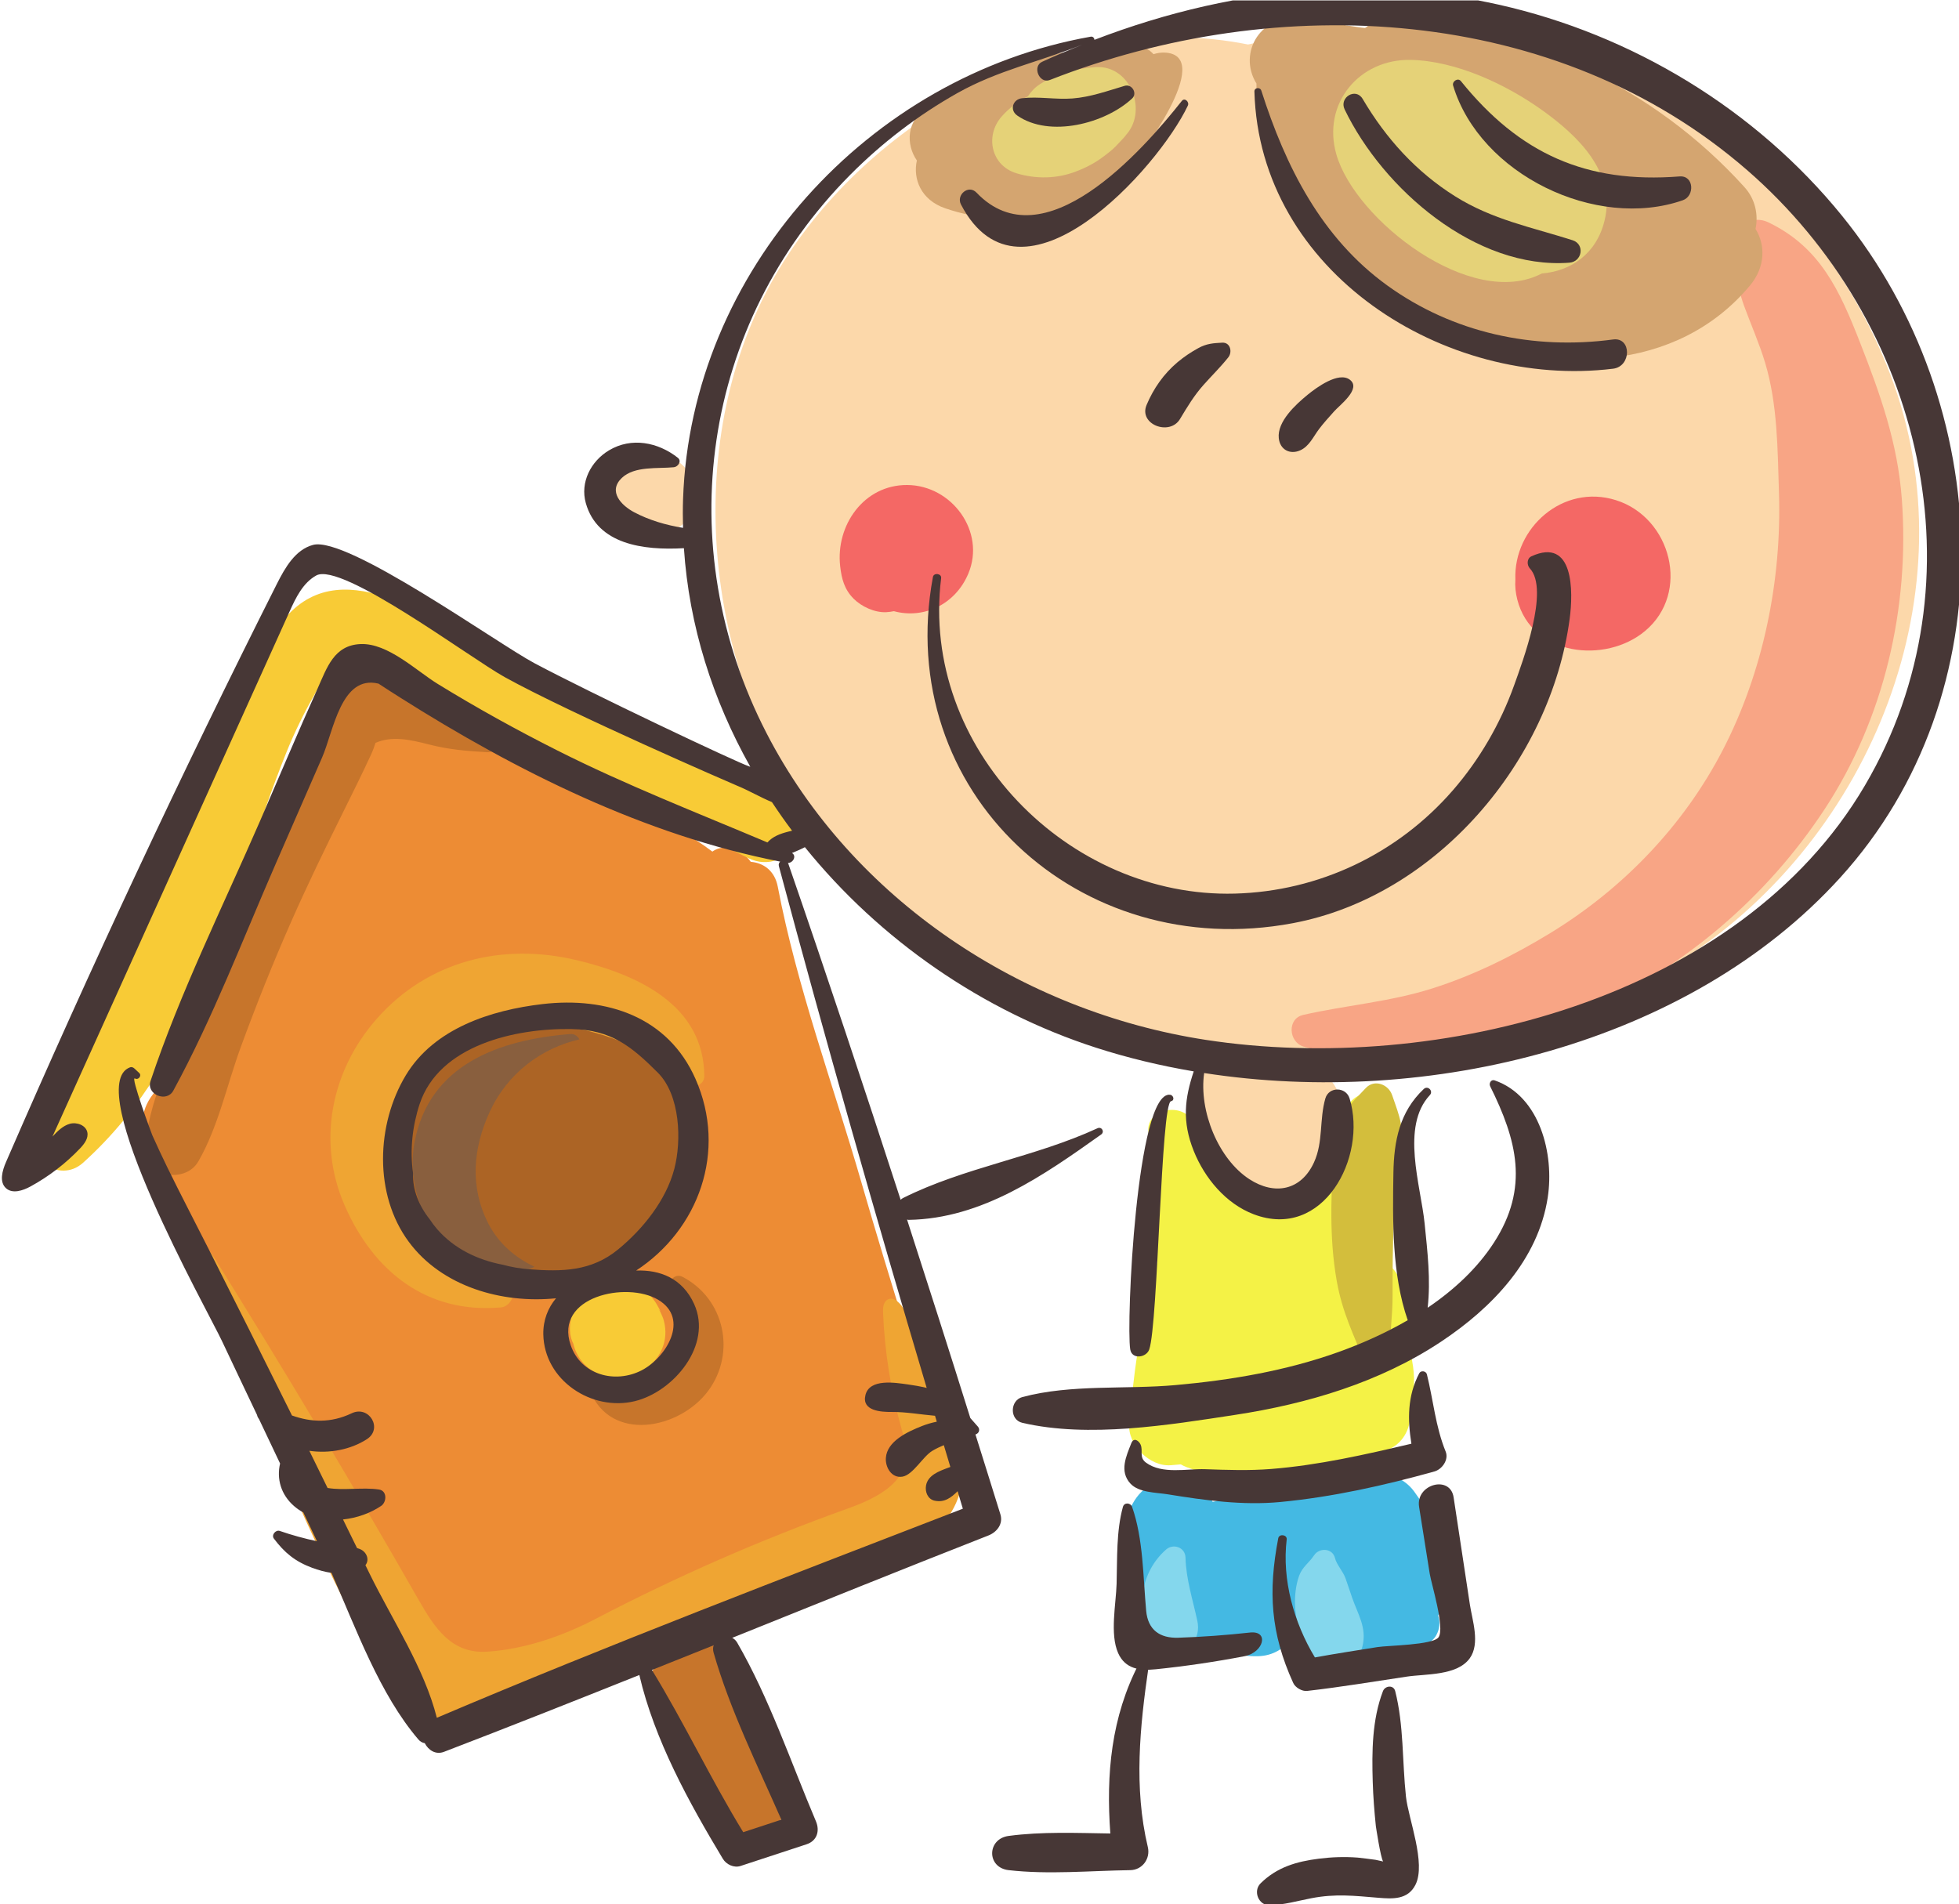 <?xml version="1.0" encoding="UTF-8" standalone="no"?>
<!-- Created with Inkscape (http://www.inkscape.org/) -->

<svg
   xmlns:dc="http://purl.org/dc/elements/1.1/"
   xmlns:cc="http://creativecommons.org/ns#"
   xmlns:rdf="http://www.w3.org/1999/02/22-rdf-syntax-ns#"
   xmlns:svg="http://www.w3.org/2000/svg"
   xmlns="http://www.w3.org/2000/svg"
   xmlns:sodipodi="http://sodipodi.sourceforge.net/DTD/sodipodi-0.dtd"
   xmlns:inkscape="http://www.inkscape.org/namespaces/inkscape"
   width="205.731mm"
   height="200mm"
   viewBox="0 0 205.731 200"
   version="1.1"
   id="svg7397"
   inkscape:version="0.92.4 (5da689c313, 2019-01-14)"
   sodipodi:docname="Icono Contacto - direccion.svg">
  <defs
     id="defs7391">
    <clipPath
       clipPathUnits="userSpaceOnUse"
       id="clipPath6828">
      <rect
         style="opacity:0.55;fill:#98c7e4;fill-opacity:1;fill-rule:nonzero;stroke:none;stroke-width:5.735;stroke-miterlimit:4;stroke-dasharray:none;stroke-opacity:1"
         id="rect6830"
         width="255.066"
         height="241.904"
         x="901.166"
         y="196.633"
         transform="scale(1,-1)" />
    </clipPath>
    <clipPath
       clipPathUnits="userSpaceOnUse"
       id="clipPath6824">
      <rect
         style="opacity:0.55;fill:#98c7e4;fill-opacity:1;fill-rule:nonzero;stroke:none;stroke-width:5.735;stroke-miterlimit:4;stroke-dasharray:none;stroke-opacity:1"
         id="rect6826"
         width="255.066"
         height="241.904"
         x="901.166"
         y="196.633"
         transform="scale(1,-1)" />
    </clipPath>
    <clipPath
       clipPathUnits="userSpaceOnUse"
       id="clipPath6820">
      <rect
         style="opacity:0.55;fill:#98c7e4;fill-opacity:1;fill-rule:nonzero;stroke:none;stroke-width:5.735;stroke-miterlimit:4;stroke-dasharray:none;stroke-opacity:1"
         id="rect6822"
         width="255.066"
         height="241.904"
         x="901.166"
         y="196.633"
         transform="scale(1,-1)" />
    </clipPath>
    <clipPath
       clipPathUnits="userSpaceOnUse"
       id="clipPath6816">
      <rect
         style="opacity:0.55;fill:#98c7e4;fill-opacity:1;fill-rule:nonzero;stroke:none;stroke-width:5.735;stroke-miterlimit:4;stroke-dasharray:none;stroke-opacity:1"
         id="rect6818"
         width="255.066"
         height="241.904"
         x="901.166"
         y="196.633"
         transform="scale(1,-1)" />
    </clipPath>
    <clipPath
       clipPathUnits="userSpaceOnUse"
       id="clipPath6812">
      <rect
         style="opacity:0.55;fill:#98c7e4;fill-opacity:1;fill-rule:nonzero;stroke:none;stroke-width:5.735;stroke-miterlimit:4;stroke-dasharray:none;stroke-opacity:1"
         id="rect6814"
         width="255.066"
         height="241.904"
         x="901.166"
         y="196.633"
         transform="scale(1,-1)" />
    </clipPath>
    <clipPath
       clipPathUnits="userSpaceOnUse"
       id="clipPath6808">
      <rect
         style="opacity:0.55;fill:#98c7e4;fill-opacity:1;fill-rule:nonzero;stroke:none;stroke-width:5.735;stroke-miterlimit:4;stroke-dasharray:none;stroke-opacity:1"
         id="rect6810"
         width="255.066"
         height="241.904"
         x="901.166"
         y="196.633"
         transform="scale(1,-1)" />
    </clipPath>
    <clipPath
       clipPathUnits="userSpaceOnUse"
       id="clipPath6804">
      <rect
         style="opacity:0.55;fill:#98c7e4;fill-opacity:1;fill-rule:nonzero;stroke:none;stroke-width:5.735;stroke-miterlimit:4;stroke-dasharray:none;stroke-opacity:1"
         id="rect6806"
         width="255.066"
         height="241.904"
         x="901.166"
         y="196.633"
         transform="scale(1,-1)" />
    </clipPath>
    <clipPath
       clipPathUnits="userSpaceOnUse"
       id="clipPath6800">
      <rect
         style="opacity:0.55;fill:#98c7e4;fill-opacity:1;fill-rule:nonzero;stroke:none;stroke-width:5.735;stroke-miterlimit:4;stroke-dasharray:none;stroke-opacity:1"
         id="rect6802"
         width="255.066"
         height="241.904"
         x="901.166"
         y="196.633"
         transform="scale(1,-1)" />
    </clipPath>
    <clipPath
       clipPathUnits="userSpaceOnUse"
       id="clipPath6796">
      <rect
         style="opacity:0.55;fill:#98c7e4;fill-opacity:1;fill-rule:nonzero;stroke:none;stroke-width:5.735;stroke-miterlimit:4;stroke-dasharray:none;stroke-opacity:1"
         id="rect6798"
         width="255.066"
         height="241.904"
         x="901.166"
         y="196.633"
         transform="scale(1,-1)" />
    </clipPath>
    <clipPath
       clipPathUnits="userSpaceOnUse"
       id="clipPath6792">
      <rect
         style="opacity:0.55;fill:#98c7e4;fill-opacity:1;fill-rule:nonzero;stroke:none;stroke-width:5.735;stroke-miterlimit:4;stroke-dasharray:none;stroke-opacity:1"
         id="rect6794"
         width="255.066"
         height="241.904"
         x="901.166"
         y="196.633"
         transform="scale(1,-1)" />
    </clipPath>
    <clipPath
       clipPathUnits="userSpaceOnUse"
       id="clipPath6788">
      <rect
         style="opacity:0.55;fill:#98c7e4;fill-opacity:1;fill-rule:nonzero;stroke:none;stroke-width:5.735;stroke-miterlimit:4;stroke-dasharray:none;stroke-opacity:1"
         id="rect6790"
         width="255.066"
         height="241.904"
         x="901.166"
         y="196.633"
         transform="scale(1,-1)" />
    </clipPath>
    <clipPath
       clipPathUnits="userSpaceOnUse"
       id="clipPath6784">
      <rect
         style="opacity:0.55;fill:#98c7e4;fill-opacity:1;fill-rule:nonzero;stroke:none;stroke-width:5.735;stroke-miterlimit:4;stroke-dasharray:none;stroke-opacity:1"
         id="rect6786"
         width="255.066"
         height="241.904"
         x="901.166"
         y="196.633"
         transform="scale(1,-1)" />
    </clipPath>
    <clipPath
       clipPathUnits="userSpaceOnUse"
       id="clipPath6780">
      <rect
         style="opacity:0.55;fill:#98c7e4;fill-opacity:1;fill-rule:nonzero;stroke:none;stroke-width:5.735;stroke-miterlimit:4;stroke-dasharray:none;stroke-opacity:1"
         id="rect6782"
         width="255.066"
         height="241.904"
         x="901.166"
         y="196.633"
         transform="scale(1,-1)" />
    </clipPath>
    <clipPath
       clipPathUnits="userSpaceOnUse"
       id="clipPath6776">
      <rect
         style="opacity:0.55;fill:#98c7e4;fill-opacity:1;fill-rule:nonzero;stroke:none;stroke-width:5.735;stroke-miterlimit:4;stroke-dasharray:none;stroke-opacity:1"
         id="rect6778"
         width="255.066"
         height="241.904"
         x="901.166"
         y="196.633"
         transform="scale(1,-1)" />
    </clipPath>
    <clipPath
       clipPathUnits="userSpaceOnUse"
       id="clipPath6772">
      <rect
         style="opacity:0.55;fill:#98c7e4;fill-opacity:1;fill-rule:nonzero;stroke:none;stroke-width:5.735;stroke-miterlimit:4;stroke-dasharray:none;stroke-opacity:1"
         id="rect6774"
         width="255.066"
         height="241.904"
         x="901.166"
         y="196.633"
         transform="scale(1,-1)" />
    </clipPath>
    <clipPath
       clipPathUnits="userSpaceOnUse"
       id="clipPath6768">
      <rect
         style="opacity:0.55;fill:#98c7e4;fill-opacity:1;fill-rule:nonzero;stroke:none;stroke-width:5.735;stroke-miterlimit:4;stroke-dasharray:none;stroke-opacity:1"
         id="rect6770"
         width="255.066"
         height="241.904"
         x="901.166"
         y="196.633"
         transform="scale(1,-1)" />
    </clipPath>
    <clipPath
       clipPathUnits="userSpaceOnUse"
       id="clipPath6764">
      <rect
         style="opacity:0.55;fill:#98c7e4;fill-opacity:1;fill-rule:nonzero;stroke:none;stroke-width:5.735;stroke-miterlimit:4;stroke-dasharray:none;stroke-opacity:1"
         id="rect6766"
         width="255.066"
         height="241.904"
         x="901.166"
         y="196.633"
         transform="scale(1,-1)" />
    </clipPath>
    <clipPath
       clipPathUnits="userSpaceOnUse"
       id="clipPath6760">
      <rect
         style="opacity:0.55;fill:#98c7e4;fill-opacity:1;fill-rule:nonzero;stroke:none;stroke-width:5.735;stroke-miterlimit:4;stroke-dasharray:none;stroke-opacity:1"
         id="rect6762"
         width="255.066"
         height="241.904"
         x="901.166"
         y="196.633"
         transform="scale(1,-1)" />
    </clipPath>
    <clipPath
       clipPathUnits="userSpaceOnUse"
       id="clipPath6756">
      <rect
         style="opacity:0.55;fill:#98c7e4;fill-opacity:1;fill-rule:nonzero;stroke:none;stroke-width:5.735;stroke-miterlimit:4;stroke-dasharray:none;stroke-opacity:1"
         id="rect6758"
         width="255.066"
         height="241.904"
         x="901.166"
         y="196.633"
         transform="scale(1,-1)" />
    </clipPath>
    <clipPath
       clipPathUnits="userSpaceOnUse"
       id="clipPath6752">
      <rect
         style="opacity:0.55;fill:#98c7e4;fill-opacity:1;fill-rule:nonzero;stroke:none;stroke-width:5.735;stroke-miterlimit:4;stroke-dasharray:none;stroke-opacity:1"
         id="rect6754"
         width="255.066"
         height="241.904"
         x="901.166"
         y="196.633"
         transform="scale(1,-1)" />
    </clipPath>
    <clipPath
       clipPathUnits="userSpaceOnUse"
       id="clipPath6748">
      <rect
         style="opacity:0.55;fill:#98c7e4;fill-opacity:1;fill-rule:nonzero;stroke:none;stroke-width:5.735;stroke-miterlimit:4;stroke-dasharray:none;stroke-opacity:1"
         id="rect6750"
         width="255.066"
         height="241.904"
         x="901.166"
         y="196.633"
         transform="scale(1,-1)" />
    </clipPath>
    <clipPath
       clipPathUnits="userSpaceOnUse"
       id="clipPath6744">
      <rect
         style="opacity:0.55;fill:#98c7e4;fill-opacity:1;fill-rule:nonzero;stroke:none;stroke-width:5.735;stroke-miterlimit:4;stroke-dasharray:none;stroke-opacity:1"
         id="rect6746"
         width="255.066"
         height="241.904"
         x="901.166"
         y="196.633"
         transform="scale(1,-1)" />
    </clipPath>
    <clipPath
       clipPathUnits="userSpaceOnUse"
       id="clipPath6740">
      <rect
         style="opacity:0.55;fill:#98c7e4;fill-opacity:1;fill-rule:nonzero;stroke:none;stroke-width:5.735;stroke-miterlimit:4;stroke-dasharray:none;stroke-opacity:1"
         id="rect6742"
         width="255.066"
         height="241.904"
         x="901.166"
         y="196.633"
         transform="scale(1,-1)" />
    </clipPath>
    <clipPath
       clipPathUnits="userSpaceOnUse"
       id="clipPath6736">
      <rect
         style="opacity:0.55;fill:#98c7e4;fill-opacity:1;fill-rule:nonzero;stroke:none;stroke-width:5.735;stroke-miterlimit:4;stroke-dasharray:none;stroke-opacity:1"
         id="rect6738"
         width="255.066"
         height="241.904"
         x="901.166"
         y="196.633"
         transform="scale(1,-1)" />
    </clipPath>
    <clipPath
       clipPathUnits="userSpaceOnUse"
       id="clipPath6732">
      <rect
         style="opacity:0.55;fill:#98c7e4;fill-opacity:1;fill-rule:nonzero;stroke:none;stroke-width:5.735;stroke-miterlimit:4;stroke-dasharray:none;stroke-opacity:1"
         id="rect6734"
         width="255.066"
         height="241.904"
         x="901.166"
         y="196.633"
         transform="scale(1,-1)" />
    </clipPath>
    <clipPath
       clipPathUnits="userSpaceOnUse"
       id="clipPath6728">
      <rect
         style="opacity:0.55;fill:#98c7e4;fill-opacity:1;fill-rule:nonzero;stroke:none;stroke-width:5.735;stroke-miterlimit:4;stroke-dasharray:none;stroke-opacity:1"
         id="rect6730"
         width="255.066"
         height="241.904"
         x="901.166"
         y="196.633"
         transform="scale(1,-1)" />
    </clipPath>
    <clipPath
       clipPathUnits="userSpaceOnUse"
       id="clipPath6724">
      <rect
         style="opacity:0.55;fill:#98c7e4;fill-opacity:1;fill-rule:nonzero;stroke:none;stroke-width:5.735;stroke-miterlimit:4;stroke-dasharray:none;stroke-opacity:1"
         id="rect6726"
         width="255.066"
         height="241.904"
         x="901.166"
         y="196.633"
         transform="scale(1,-1)" />
    </clipPath>
    <clipPath
       clipPathUnits="userSpaceOnUse"
       id="clipPath6720">
      <rect
         style="opacity:0.55;fill:#98c7e4;fill-opacity:1;fill-rule:nonzero;stroke:none;stroke-width:5.735;stroke-miterlimit:4;stroke-dasharray:none;stroke-opacity:1"
         id="rect6722"
         width="255.066"
         height="241.904"
         x="901.166"
         y="196.633"
         transform="scale(1,-1)" />
    </clipPath>
    <clipPath
       clipPathUnits="userSpaceOnUse"
       id="clipPath6716">
      <rect
         style="opacity:0.55;fill:#98c7e4;fill-opacity:1;fill-rule:nonzero;stroke:none;stroke-width:5.735;stroke-miterlimit:4;stroke-dasharray:none;stroke-opacity:1"
         id="rect6718"
         width="255.066"
         height="241.904"
         x="901.166"
         y="196.633"
         transform="scale(1,-1)" />
    </clipPath>
    <clipPath
       clipPathUnits="userSpaceOnUse"
       id="clipPath6712">
      <rect
         style="opacity:0.55;fill:#98c7e4;fill-opacity:1;fill-rule:nonzero;stroke:none;stroke-width:5.735;stroke-miterlimit:4;stroke-dasharray:none;stroke-opacity:1"
         id="rect6714"
         width="255.066"
         height="241.904"
         x="901.166"
         y="196.633"
         transform="scale(1,-1)" />
    </clipPath>
    <clipPath
       clipPathUnits="userSpaceOnUse"
       id="clipPath6708">
      <rect
         style="opacity:0.55;fill:#98c7e4;fill-opacity:1;fill-rule:nonzero;stroke:none;stroke-width:5.735;stroke-miterlimit:4;stroke-dasharray:none;stroke-opacity:1"
         id="rect6710"
         width="255.066"
         height="241.904"
         x="901.166"
         y="196.633"
         transform="scale(1,-1)" />
    </clipPath>
    <clipPath
       clipPathUnits="userSpaceOnUse"
       id="clipPath6704">
      <rect
         style="opacity:0.55;fill:#98c7e4;fill-opacity:1;fill-rule:nonzero;stroke:none;stroke-width:5.735;stroke-miterlimit:4;stroke-dasharray:none;stroke-opacity:1"
         id="rect6706"
         width="255.066"
         height="241.904"
         x="901.166"
         y="196.633"
         transform="scale(1,-1)" />
    </clipPath>
    <clipPath
       clipPathUnits="userSpaceOnUse"
       id="clipPath6700">
      <rect
         style="opacity:0.55;fill:#98c7e4;fill-opacity:1;fill-rule:nonzero;stroke:none;stroke-width:5.735;stroke-miterlimit:4;stroke-dasharray:none;stroke-opacity:1"
         id="rect6702"
         width="255.066"
         height="241.904"
         x="901.166"
         y="196.633"
         transform="scale(1,-1)" />
    </clipPath>
    <clipPath
       clipPathUnits="userSpaceOnUse"
       id="clipPath6696">
      <rect
         style="opacity:0.55;fill:#98c7e4;fill-opacity:1;fill-rule:nonzero;stroke:none;stroke-width:5.735;stroke-miterlimit:4;stroke-dasharray:none;stroke-opacity:1"
         id="rect6698"
         width="255.066"
         height="241.904"
         x="901.166"
         y="196.633"
         transform="scale(1,-1)" />
    </clipPath>
    <clipPath
       clipPathUnits="userSpaceOnUse"
       id="clipPath6692">
      <rect
         style="opacity:0.55;fill:#98c7e4;fill-opacity:1;fill-rule:nonzero;stroke:none;stroke-width:5.735;stroke-miterlimit:4;stroke-dasharray:none;stroke-opacity:1"
         id="rect6694"
         width="255.066"
         height="241.904"
         x="901.166"
         y="196.633"
         transform="scale(1,-1)" />
    </clipPath>
    <clipPath
       clipPathUnits="userSpaceOnUse"
       id="clipPath6688">
      <rect
         style="opacity:0.55;fill:#98c7e4;fill-opacity:1;fill-rule:nonzero;stroke:none;stroke-width:5.735;stroke-miterlimit:4;stroke-dasharray:none;stroke-opacity:1"
         id="rect6690"
         width="255.066"
         height="241.904"
         x="901.166"
         y="196.633"
         transform="scale(1,-1)" />
    </clipPath>
    <clipPath
       clipPathUnits="userSpaceOnUse"
       id="clipPath6684">
      <rect
         style="opacity:0.55;fill:#98c7e4;fill-opacity:1;fill-rule:nonzero;stroke:none;stroke-width:5.735;stroke-miterlimit:4;stroke-dasharray:none;stroke-opacity:1"
         id="rect6686"
         width="255.066"
         height="241.904"
         x="901.166"
         y="196.633"
         transform="scale(1,-1)" />
    </clipPath>
    <clipPath
       clipPathUnits="userSpaceOnUse"
       id="clipPath6680">
      <rect
         style="opacity:0.55;fill:#98c7e4;fill-opacity:1;fill-rule:nonzero;stroke:none;stroke-width:5.735;stroke-miterlimit:4;stroke-dasharray:none;stroke-opacity:1"
         id="rect6682"
         width="255.066"
         height="241.904"
         x="901.166"
         y="196.633"
         transform="scale(1,-1)" />
    </clipPath>
    <clipPath
       clipPathUnits="userSpaceOnUse"
       id="clipPath6676">
      <rect
         style="opacity:0.55;fill:#98c7e4;fill-opacity:1;fill-rule:nonzero;stroke:none;stroke-width:5.735;stroke-miterlimit:4;stroke-dasharray:none;stroke-opacity:1"
         id="rect6678"
         width="255.066"
         height="241.904"
         x="901.166"
         y="196.633"
         transform="scale(1,-1)" />
    </clipPath>
    <clipPath
       clipPathUnits="userSpaceOnUse"
       id="clipPath6672">
      <rect
         style="opacity:0.55;fill:#98c7e4;fill-opacity:1;fill-rule:nonzero;stroke:none;stroke-width:5.735;stroke-miterlimit:4;stroke-dasharray:none;stroke-opacity:1"
         id="rect6674"
         width="255.066"
         height="241.904"
         x="901.166"
         y="196.633"
         transform="scale(1,-1)" />
    </clipPath>
    <clipPath
       clipPathUnits="userSpaceOnUse"
       id="clipPath6668">
      <rect
         style="opacity:0.55;fill:#98c7e4;fill-opacity:1;fill-rule:nonzero;stroke:none;stroke-width:5.735;stroke-miterlimit:4;stroke-dasharray:none;stroke-opacity:1"
         id="rect6670"
         width="255.066"
         height="241.904"
         x="901.166"
         y="196.633"
         transform="scale(1,-1)" />
    </clipPath>
    <clipPath
       clipPathUnits="userSpaceOnUse"
       id="clipPath6664">
      <rect
         style="opacity:0.55;fill:#98c7e4;fill-opacity:1;fill-rule:nonzero;stroke:none;stroke-width:5.735;stroke-miterlimit:4;stroke-dasharray:none;stroke-opacity:1"
         id="rect6666"
         width="255.066"
         height="241.904"
         x="901.166"
         y="196.633"
         transform="scale(1,-1)" />
    </clipPath>
    <clipPath
       clipPathUnits="userSpaceOnUse"
       id="clipPath6660">
      <rect
         style="opacity:0.55;fill:#98c7e4;fill-opacity:1;fill-rule:nonzero;stroke:none;stroke-width:5.735;stroke-miterlimit:4;stroke-dasharray:none;stroke-opacity:1"
         id="rect6662"
         width="255.066"
         height="241.904"
         x="901.166"
         y="196.633"
         transform="scale(1,-1)" />
    </clipPath>
    <clipPath
       clipPathUnits="userSpaceOnUse"
       id="clipPath6656">
      <rect
         style="opacity:0.55;fill:#98c7e4;fill-opacity:1;fill-rule:nonzero;stroke:none;stroke-width:5.735;stroke-miterlimit:4;stroke-dasharray:none;stroke-opacity:1"
         id="rect6658"
         width="255.066"
         height="241.904"
         x="901.166"
         y="196.633"
         transform="scale(1,-1)" />
    </clipPath>
  </defs>
  <sodipodi:namedview
     id="base"
     pagecolor="#ffffff"
     bordercolor="#666666"
     borderopacity="1.0"
     inkscape:pageopacity="0.0"
     inkscape:pageshadow="2"
     inkscape:zoom="0.7"
     inkscape:cx="511.60158"
     inkscape:cy="401.0882"
     inkscape:document-units="mm"
     inkscape:current-layer="layer1"
     showgrid="false"
     fit-margin-top="0"
     fit-margin-left="0"
     fit-margin-right="0"
     fit-margin-bottom="0"
     inkscape:window-width="1920"
     inkscape:window-height="1017"
     inkscape:window-x="-8"
     inkscape:window-y="-8"
     inkscape:window-maximized="1" />
  <g
     inkscape:label="Capa 1"
     inkscape:groupmode="layer"
     id="layer1"
     transform="translate(-71.875,69.077)">
    <g
       transform="matrix(0.829,0,0,-0.829,-677.433,-232.042)"
       id="g7107">
      <path
         clip-path="url(#clipPath6828)"
         d="m 1143.392,-244.171 c -10.582,27.963 -39.664,46.906 -69.814,43.821 -3.899,-0.399 -7.783,-1.013 -11.602,-1.868 -22.332,4.491 -46.176,-8.29 -58.269,-26.63 -12.943,-19.626 -11.635,-47.318 0.208,-67.088 11.803,-19.705 32.364,-30.717 54.455,-33.877 -0.598,-0.22 -1.165,-0.541 -1.659,-0.989 -4.088,-3.713 -0.591,-11.774 2.851,-14.711 4.883,-4.168 13.202,-2.194 14.618,4.393 0.638,2.967 -0.237,6.154 -2.285,8.392 -0.675,0.737 -1.496,1.453 -2.405,2.054 12.493,-0.012 24.782,3.34 36.077,8.85 4.1,0.29 8.139,1.525 11.766,3.88 23.62,15.343 36.345,46.592 26.059,73.773"
         style="fill:#fcd8aa;fill-opacity:1;fill-rule:nonzero;stroke:none;stroke-width:0.1"
         id="path148-1"
         inkscape:connector-curvature="0" />
      <path
         clip-path="url(#clipPath6824)"
         d="m 1144.794,-259.805 c -0.526,7.107 -2.712,13.231 -5.285,19.808 -2.591,6.618 -5.048,12.098 -11.655,15.264 -1.789,0.858 -4.194,-0.145 -4.132,-2.371 0.084,-2.977 0.036,-5.346 1.083,-8.211 0.883,-2.413 1.921,-4.733 2.665,-7.201 1.601,-5.311 1.583,-11.005 1.761,-16.516 0.358,-11.102 -2.002,-22.689 -7.121,-32.576 -4.956,-9.573 -12.636,-17.555 -21.821,-23.167 -4.698,-2.871 -9.674,-5.342 -14.926,-7.014 -5.385,-1.717 -10.917,-2.13 -16.388,-3.367 -2.088,-0.472 -1.862,-3.421 0,-4.007 11.243,-3.543 25.741,-0.086 36.179,4.596 12.135,5.444 22.525,14.324 29.835,25.431 7.592,11.539 10.817,25.628 9.805,39.331"
         style="fill:#f8a585;fill-opacity:1;fill-rule:nonzero;stroke:none;stroke-width:0.1"
         id="path150-6"
         inkscape:connector-curvature="0" />
      <path
         clip-path="url(#clipPath6820)"
         d="m 991.288,-256.714 c -1.25,2.211 -3.886,3.055 -6.273,2.499 -1.112,-0.26 -2.034,-0.844 -2.887,-1.577 -1.169,-1.002 -1.676,-2.397 -1.683,-3.904 -0.006,-1.302 0.609,-2.448 1.621,-3.229 0.869,-0.672 2.179,-1.123 3.304,-0.819 0.253,-0.136 0.514,-0.251 0.785,-0.327 1.212,-0.333 2.475,-0.066 3.531,0.567 2.292,1.373 2.876,4.535 1.602,6.79"
         style="fill:#fcd8aa;fill-opacity:1;fill-rule:nonzero;stroke:none;stroke-width:0.1"
         id="path152-8"
         inkscape:connector-curvature="0" />
      <path
         clip-path="url(#clipPath6816)"
         d="m 1018.793,-258.026 c -5.501,0.033 -9.075,-5.127 -8.491,-10.284 0.181,-1.595 0.531,-2.945 1.708,-4.123 1.011,-1.011 2.67,-1.772 4.123,-1.707 0.343,0.015 0.662,0.069 0.977,0.128 3.726,-1.012 7.754,0.794 9.422,4.748 2.249,5.33 -2.091,11.205 -7.739,11.238"
         style="fill:#f46865;fill-opacity:1;fill-rule:nonzero;stroke:none;stroke-width:0.1"
         id="path156-7"
         inkscape:connector-curvature="0" />
      <path
         clip-path="url(#clipPath6812)"
         d="m 1022.222,-268.007 c -8e-4,-0.037 -0.015,-0.09 -0.041,-0.154 0.01,0.013 0.011,0.024 0.017,0.036 0.01,0.04 0.026,0.08 0.025,0.119 l -8e-4,-7.5e-4"
         style="fill:#f46865;fill-opacity:1;fill-rule:nonzero;stroke:none;stroke-width:0.1"
         id="path158-0"
         inkscape:connector-curvature="0" />
      <path
         clip-path="url(#clipPath6808)"
         d="m 1108.58,-259.948 c -6.729,2.12 -13.004,-3.541 -12.741,-10.068 -0.064,-0.834 0.032,-1.688 0.244,-2.526 1.812,-7.158 11.174,-8.177 16.185,-3.981 5.802,4.858 3.303,14.373 -3.688,16.575"
         style="fill:#f46865;fill-opacity:1;fill-rule:nonzero;stroke:none;stroke-width:0.1"
         id="path160-4"
         inkscape:connector-curvature="0" />
      <path
         clip-path="url(#clipPath6804)"
         d="m 1051.571,-203.251 c -0.544,0.045 -1.067,-0.033 -1.576,-0.193 -0.919,1.005 -2.285,1.474 -3.96,0.77 -0.283,-0.119 -0.57,-0.231 -0.855,-0.348 -8.232,0.967 -16.999,-3.257 -23.862,-7.252 -2.641,-1.537 -2.704,-4.609 -1.299,-6.636 -0.523,-2.361 0.533,-5.013 3.595,-6.061 8.061,-2.761 16.909,-1.213 23.063,4.836 1.613,1.585 11.089,14.37 4.894,14.884"
         style="fill:#d4a570;fill-opacity:1;fill-rule:nonzero;stroke:none;stroke-width:0.1"
         id="path162-2"
         inkscape:connector-curvature="0" />
      <path
         clip-path="url(#clipPath6800)"
         d="m 1126.262,-225.585 c 0.372,1.786 -0.01,3.759 -1.414,5.311 -11.544,12.752 -27.58,20.168 -44.697,21.193 -1.369,0.082 -2.498,-0.343 -3.36,-1.065 -2.608,0.395 -5.217,0.779 -7.823,1.188 -5.355,0.839 -8.347,-4.302 -5.931,-8.201 -0.01,-26.968 44.007,-47.748 62.517,-25.599 1.974,2.362 1.968,5.149 0.708,7.173"
         style="fill:#d4a570;fill-opacity:1;fill-rule:nonzero;stroke:none;stroke-width:0.1"
         id="path164-1"
         inkscape:connector-curvature="0" />
      <path
         clip-path="url(#clipPath6796)"
         d="m 1047.966,-218.328 c 0.065,0.082 0.072,0.094 0.057,0.081 -0.019,-0.027 -0.037,-0.057 -0.057,-0.081"
         style="fill:#e5d278;fill-opacity:1;fill-rule:nonzero;stroke:none;stroke-width:0.1"
         id="path166-6"
         inkscape:connector-curvature="0" />
      <path
         clip-path="url(#clipPath6792)"
         d="m 1042.674,-205.082 c -2.535,-0.156 -4.917,-0.771 -7.059,-2.159 -0.648,-0.419 -1.143,-0.951 -1.519,-1.536 -1.287,-0.652 -2.452,-1.557 -3.345,-2.576 -2.128,-2.429 -1.337,-6.213 1.896,-7.182 2.479,-0.743 5.081,-0.705 7.505,0.221 1.344,0.513 2.452,1.094 3.587,1.957 0.497,0.379 0.991,0.756 1.432,1.2 0.232,0.236 1.952,2.059 1.147,1.277 3.072,2.985 0.876,9.077 -3.644,8.798"
         style="fill:#e5d278;fill-opacity:1;fill-rule:nonzero;stroke:none;stroke-width:0.1"
         id="path168-5"
         inkscape:connector-curvature="0" />
      <path
         clip-path="url(#clipPath6788)"
         d="m 1099.217,-210.529 c -4.574,3.271 -10.899,6.241 -16.631,6.361 -6.548,0.136 -11.278,-5.561 -9.419,-11.997 2.392,-8.287 17.111,-19.735 26.021,-15.061 3.72,0.299 6.928,2.506 7.948,6.698 1.494,6.134 -3.412,10.777 -7.919,13.999"
         style="fill:#e5d278;fill-opacity:1;fill-rule:nonzero;stroke:none;stroke-width:0.1"
         id="path170-3"
         inkscape:connector-curvature="0" />
      <path
         clip-path="url(#clipPath6784)"
         d="m 1082.996,-385.51 c -2.382,3.2 -7.559,2.958 -9.611,0.315 -5.371,0.03 -10.674,-0.49 -15.892,-1.656 -1.01,1.852 -3.048,3.228 -5.38,2.952 -6.217,-0.734 -6.628,-8.294 -5.485,-13.094 1.258,-5.284 6.343,-10.137 12.116,-8.094 0.016,0.006 0.029,0.012 0.045,0.018 0.895,-0.752 2.044,-1.229 3.36,-1.314 0.361,-0.023 0.712,-0.027 1.074,-0.021 1.884,0.032 3.419,0.994 4.338,2.363 2.992,-3.231 7.701,-3.723 11.86,-2.43 1.171,0.364 2.183,0.83 3.063,1.373 1.205,-0.372 2.766,0.274 3.356,1.391 0.429,0.812 0.48,1.667 0.214,2.456 2.273,4.618 0.514,10.942 -3.058,15.741"
         style="fill:#44b9e3;fill-opacity:1;fill-rule:nonzero;stroke:none;stroke-width:0.1"
         id="path184-9"
         inkscape:connector-curvature="0" />
      <path
         clip-path="url(#clipPath6780)"
         d="m 1055.554,-401.953 c -0.563,2.637 -1.439,5.312 -1.503,8.034 -0.031,1.302 -1.534,1.84 -2.467,1.022 -3.211,-2.812 -4.103,-7.809 -1.427,-11.332 0.773,-1.018 1.98,-1.78 3.318,-1.361 0.211,0.07 0.739,0.242 0.749,0.249 0.109,0.062 0.928,0.811 0.572,0.514 0.821,0.686 0.966,1.901 0.758,2.874"
         style="fill:#84d7ed;fill-opacity:1;fill-rule:nonzero;stroke:none;stroke-width:0.1"
         id="path186-2"
         inkscape:connector-curvature="0" />
      <path
         clip-path="url(#clipPath6776)"
         d="m 1053.492,-405.586 c -0.01,-0.002 -0.011,-0.002 -0.017,-0.004 -0.103,-0.034 -0.137,-0.046 0.017,0.004"
         style="fill:#e47917;fill-opacity:1;fill-rule:nonzero;stroke:none;stroke-width:0.1"
         id="path188-7"
         inkscape:connector-curvature="0" />
      <path
         clip-path="url(#clipPath6772)"
         d="m 1075.177,-399.045 c -0.293,0.835 -0.559,1.68 -0.857,2.513 -0.309,0.867 -1.13,1.723 -1.336,2.567 -0.309,1.268 -1.987,1.341 -2.641,0.346 -0.627,-0.955 -1.491,-1.454 -1.904,-2.607 -0.417,-1.163 -0.569,-2.566 -0.507,-3.8 0.128,-2.484 0.901,-6.059 3.408,-7.119 1.952,-0.825 4.607,-0.349 5.153,2.097 0.511,2.288 -0.585,3.92 -1.316,6.003"
         style="fill:#84d7ed;fill-opacity:1;fill-rule:nonzero;stroke:none;stroke-width:0.1"
         id="path190-3"
         inkscape:connector-curvature="0" />
      <path
         clip-path="url(#clipPath6768)"
         d="m 1082.756,-368.969 c -0.075,1.725 -0.229,3.442 -0.461,5.126 -0.342,2.471 -0.552,5.893 -2.827,7.235 -0.138,1.448 -0.266,2.896 -0.384,4.345 2.759,5.111 3.243,11.99 -0.163,16.371 -1.047,1.347 -3.359,0.795 -4.108,-0.529 -1.244,-2.202 -1.893,-4.816 -2.923,-7.145 -1.136,-2.57 -2.769,-4.579 -4.233,-6.913 -2.781,1.137 -5.54,2.296 -8.272,3.563 -0.512,0.238 -1.044,0.372 -1.575,0.431 -0.774,2.575 -1.711,5.052 -2.757,7.352 -0.697,3.045 -6.12,2.324 -5.694,-0.9 0.747,-5.646 1.003,-11.032 1.111,-16.502 -0.101,-0.263 -0.204,-0.526 -0.318,-0.791 -0.274,-0.642 -0.235,-1.217 -0.016,-1.677 -2.003,-5.67 -2.661,-12.016 -3.212,-17.932 -0.25,-2.673 2.623,-5.504 5.273,-5.273 0.418,0.036 0.836,0.071 1.254,0.107 0.23,-0.133 0.468,-0.251 0.718,-0.344 7.266,-2.701 17.801,-3.995 24.313,1.29 0.299,0.244 0.576,0.504 0.847,0.77 1.566,0.503 2.913,1.85 3.174,4.03 0.087,0.728 0.148,1.463 0.197,2.2 0.152,0.729 0.259,1.473 0.289,2.235 0.042,1.025 -0.056,2.002 -0.233,2.951"
         style="fill:#f4f246;fill-opacity:1;fill-rule:nonzero;stroke:none;stroke-width:0.1"
         id="path192-7"
         inkscape:connector-curvature="0" />
      <path
         clip-path="url(#clipPath6764)"
         d="m 1080.219,-335.304 c -0.47,1.355 -2.242,2.034 -3.33,0.879 -2.161,-2.298 -3.214,-3.044 -3.702,-6.313 -0.482,-3.233 -0.667,-6.501 -0.66,-9.769 0.01,-2.815 0.193,-5.585 0.682,-8.358 0.702,-3.981 2.133,-6.79 3.596,-10.437 0.622,-1.546 3.232,-1.531 3.147,0.426 -0.116,2.656 0.346,5.506 0.332,8.207 -0.015,3.07 0.025,6.169 0.139,9.237 0.113,3.031 0.455,6.029 0.872,9.034 0.433,3.12 -0.046,4.129 -1.076,7.094"
         style="fill:#d3be3c;fill-opacity:1;fill-rule:nonzero;stroke:none;stroke-width:0.1"
         id="path194-6"
         inkscape:connector-curvature="0" />
      <path
         clip-path="url(#clipPath6760)"
         d="m 1024.401,-383.674 c -3.823,12.415 -7.792,24.782 -11.397,37.264 -3.603,12.472 -8.166,24.738 -10.605,37.493 -0.391,2.049 -1.829,3.02 -3.421,3.152 -0.578,0.811 -1.393,1.415 -2.723,1.719 -0.833,0.189 -1.572,-0.013 -2.142,-0.424 -2.485,1.869 -5.317,3.485 -8.418,5.043 -10.556,5.305 -21.102,10.629 -31.675,15.9 -3.613,1.802 -9.169,0.535 -10.027,-4.079 l -0.585,-3.139 c -0.554,-0.479 -1.032,-1.123 -1.39,-1.967 -4.788,-11.281 -10.537,-22.139 -15.311,-33.423 -1.117,-2.641 -1.945,-5.336 -2.444,-8.038 -1.983,-1.647 -3.121,-4.456 -1.767,-7.421 0.624,-1.367 1.249,-2.734 1.873,-4.102 0.742,-3.325 2.161,-6.547 4.368,-9.569 3.003,-6.576 6.005,-13.152 9.008,-19.728 2.182,-4.78 4.363,-9.558 6.545,-14.337 0.15,-1.564 0.843,-3.018 1.875,-4.168 2.008,-4.69 3.81,-10.114 7.157,-13.872 0.525,-0.591 1.072,-1.105 1.637,-1.554 0.022,-1.337 0.297,-2.712 1.027,-3.737 2.008,-2.819 6.067,-2.016 6.761,1.221 7.04,0.09 14.961,4.814 20.986,7.212 11.626,4.629 23.252,9.257 34.878,13.885 0.173,0.069 0.337,0.148 0.502,0.225 3.231,-0.108 6.525,2.427 5.288,6.444"
         style="fill:#ed8c34;fill-opacity:1;fill-rule:nonzero;stroke:none;stroke-width:0.1"
         id="path196-3"
         inkscape:connector-curvature="0" />
      <path
         clip-path="url(#clipPath6756)"
         d="m 976.088,-326.446 c -0.122,0.051 -0.239,0.109 -0.363,0.156 -9.843,3.755 -18.556,-3.737 -19.705,-12.773 -0.401,-1.34 -0.515,-2.769 -0.293,-4.277 -0.492,-0.62 -0.792,-1.382 -0.722,-2.153 0.22,-2.472 1.047,-4.618 2.675,-6.514 0.679,-0.79 1.505,-1.478 2.378,-2.043 0.363,-0.235 0.736,-0.429 1.126,-0.61 0.092,-0.054 0.188,-0.096 0.283,-0.141 8.004,-7.445 21.629,-2.856 27.212,5.769 6.602,10.199 -0.314,23.502 -12.591,22.586"
         style="fill:#ac6425;fill-opacity:1;fill-rule:nonzero;stroke:none;stroke-width:0.1"
         id="path198-5"
         inkscape:connector-curvature="0" />
      <path
         clip-path="url(#clipPath6752)"
         d="m 965.748,-351.623 c -2.405,4.668 -1.962,9.615 0.191,14.255 2.252,4.851 6.538,8 11.327,9.109 -0.221,0.418 -0.621,0.721 -1.178,0.676 -8.978,-0.723 -17.88,-3.853 -19.718,-13.775 -1.56,-8.424 5.022,-18.445 14.295,-16.083 0.337,0.086 0.635,0.219 0.903,0.383 -2.436,1.15 -4.533,2.936 -5.82,5.435"
         style="fill:#895f3e;fill-opacity:1;fill-rule:nonzero;stroke:none;stroke-width:0.1"
         id="path200-2"
         inkscape:connector-curvature="0" />
      <path
         clip-path="url(#clipPath6748)"
         d="m 990.339,-358.346 c -1.067,0.557 -2.094,-0.761 -1.279,-1.657 2.414,-2.652 2.926,-6.763 0.147,-9.44 -2.375,-2.288 -6.155,-1.401 -9.127,-1.277 -0.939,0.038 -1.874,-1.043 -1.507,-1.979 2.633,-6.714 11.415,-4.955 15.019,-0.077 3.54,4.793 2.093,11.635 -3.253,14.43"
         style="fill:#c7752b;fill-opacity:1;fill-rule:nonzero;stroke:none;stroke-width:0.1"
         id="path202-6"
         inkscape:connector-curvature="0" />
      <path
         clip-path="url(#clipPath6744)"
         d="m 1002.775,-425.561 c -0.89,3.977 -2.465,7.733 -4.043,11.478 -0.962,2.282 -1.867,4.734 -3.558,6.469 0.187,0.829 -0.043,1.799 -0.663,2.364 -1.741,1.588 -3.681,1.821 -5.655,0.385 -1.048,-0.761 -1.59,-1.721 -1.793,-2.769 -0.866,-0.795 -1.403,-1.981 -1.016,-3.176 0.166,-0.513 0.435,-0.975 0.799,-1.371 0.265,-0.289 0.718,-0.561 1.188,-0.735 1.292,-3.434 2.775,-6.816 4.178,-10.201 1.164,-2.81 2.216,-5.174 4.948,-6.761 2.986,-1.735 6.332,1.12 5.615,4.317"
         style="fill:#c7752b;fill-opacity:1;fill-rule:nonzero;stroke:none;stroke-width:0.1"
         id="path204-7"
         inkscape:connector-curvature="0" />
      <path
         clip-path="url(#clipPath6740)"
         d="m 966.218,-289.624 c -2.353,1.682 -5.034,3.635 -7.92,4.767 -0.019,0.02 -0.038,0.042 -0.056,0.061 -0.563,0.554 -1.216,1.056 -1.84,1.54 -1.141,0.886 -2.346,1.586 -3.787,1.829 -3.266,0.553 -7.629,-2.241 -6.617,-5.992 0.021,-0.08 0.051,-0.156 0.077,-0.232 -0.325,-0.371 -0.643,-0.764 -0.941,-1.218 -1.484,-2.253 -2.848,-4.629 -4.129,-7 -2.718,-5.028 -5.197,-10.201 -7.552,-15.406 -2.125,-4.692 -4.129,-9.443 -6.009,-14.238 -2.053,-5.239 -4.681,-10.772 -5.231,-16.393 -0.364,-3.71 5.071,-4.773 6.77,-1.834 2.524,4.367 3.639,9.722 5.37,14.455 1.957,5.346 4.07,10.635 6.364,15.845 2.066,4.694 4.302,9.299 6.582,13.891 1.206,2.431 2.419,4.872 3.56,7.334 0.24,0.519 0.426,1.022 0.58,1.517 2.081,0.914 4.338,0.424 6.757,-0.196 2.597,-0.664 4.72,-0.826 7.41,-0.987 1.305,-0.078 1.502,1.619 0.612,2.257"
         style="fill:#c7752b;fill-opacity:1;fill-rule:nonzero;stroke:none;stroke-width:0.1"
         id="path206-7"
         inkscape:connector-curvature="0" />
      <path
         clip-path="url(#clipPath6736)"
         d="m 987.971,-363.914 c -0.099,0.379 -0.274,0.748 -0.435,1.103 -0.068,0.149 -0.476,0.679 -0.159,0.276 0.426,-0.542 -0.283,0.653 -0.296,0.679 -0.154,0.298 -0.353,0.534 -0.559,0.802 -1.022,1.322 -2.658,2.011 -4.323,2.008 -3.358,-0.005 -6.219,-2.647 -6.127,-6.056 0.019,-0.652 0.176,-1.226 0.429,-1.723 0.353,-1.507 1.319,-2.84 2.752,-3.605 4.356,-2.327 10.035,1.485 8.718,6.516"
         style="fill:#f8cb36;fill-opacity:1;fill-rule:nonzero;stroke:none;stroke-width:0.1"
         id="path208-0"
         inkscape:connector-curvature="0" />
      <path
         clip-path="url(#clipPath6732)"
         d="m 1003.266,-297.311 -37.447,18.722 c -8.583,4.29 -20.066,12.872 -27.037,2.086 -3.248,-5.028 -5.539,-10.554 -7.476,-16.257 -0.216,-0.451 -0.433,-0.895 -0.651,-1.323 -2.541,-4.992 -4.785,-10.113 -7.06,-15.228 -4.601,-10.347 -9.452,-20.247 -14.932,-30.163 -2.037,-3.686 2.662,-7.183 5.727,-4.419 15.172,13.675 18.468,33.875 25.741,51.943 1.07,2.659 2.325,5.198 3.756,7.68 1.624,2.814 2.174,4.993 5.805,3.716 5.395,-1.898 10.782,-5.65 15.932,-8.225 10.997,-5.497 21.993,-10.994 32.99,-16.492 5.291,-2.645 9.966,5.305 4.652,7.96"
         style="fill:#f8cb36;fill-opacity:1;fill-rule:nonzero;stroke:none;stroke-width:0.1"
         id="path210-8"
         inkscape:connector-curvature="0" />
      <path
         clip-path="url(#clipPath6728)"
         d="m 1018.248,-362.247 c -0.511,0.784 -1.321,1.462 -2.025,0.963 -0.478,-0.339 -0.508,-1.026 -0.485,-1.611 0.204,-4.932 0.98,-9.839 2.31,-14.592 0.361,-1.291 0.767,-2.619 0.593,-3.948 -0.447,-3.42 -4.256,-5.144 -7.504,-6.309 -10.928,-3.92 -21.587,-8.589 -31.879,-13.964 -4.148,-2.166 -9.02,-3.84 -13.722,-4.125 -4.437,-0.27 -6.569,2.949 -8.609,6.521 -8.346,14.609 -16.971,29.056 -25.871,43.333 -0.357,0.572 -0.794,1.199 -1.46,1.307 -2.169,0.348 0.295,-4.035 0.533,-4.632 1.02,-2.564 2.037,-5.128 3.068,-7.688 1.986,-4.935 4.007,-9.858 6.111,-14.746 4.282,-9.941 8.906,-19.748 14.239,-29.173 0.871,-1.541 1.815,-3.127 3.302,-4.085 2.125,-1.368 4.889,-1.158 7.354,-0.597 3.543,0.806 6.943,2.237 9.996,4.209 0.936,0.604 1.858,1.277 2.495,2.191 0.319,0.458 0.566,0.977 0.979,1.353 0.393,0.358 0.903,0.557 1.4,0.748 10.3,3.953 20.6,7.906 30.899,11.858 1.441,0.554 2.886,1.108 4.384,1.481 1.531,0.38 3.114,0.569 4.599,1.102 3.048,1.096 5.514,3.692 6.453,6.792 1.476,4.874 -0.737,10.022 -2.901,14.632 -1.328,2.827 -2.655,5.654 -3.981,8.483 -0.077,0.163 -0.171,0.333 -0.278,0.497"
         style="fill:#efa533;fill-opacity:1;fill-rule:nonzero;stroke:none;stroke-width:0.1"
         id="path212-3"
         inkscape:connector-curvature="0" />
      <path
         clip-path="url(#clipPath6724)"
         d="m 976.881,-318.214 c -9.379,2.225 -18.793,-0.071 -25.29,-7.444 -5.762,-6.538 -7.589,-15.535 -4.075,-23.607 3.695,-8.487 10.497,-13.779 19.82,-12.951 1.292,0.115 2.237,2.11 0.749,2.766 -10.566,4.66 -18.074,17.695 -9.408,27.691 7.795,8.993 24.379,5.592 32.214,-2.06 0.791,-0.771 2.21,-0.218 2.202,0.911 -0.069,8.984 -8.376,12.834 -16.212,14.694"
         style="fill:#efa533;fill-opacity:1;fill-rule:nonzero;stroke:none;stroke-width:0.1"
         id="path214-6"
         inkscape:connector-curvature="0" />
      <path
         clip-path="url(#clipPath6720)"
         d="m 1103.073,-227.012 c -5.198,1.657 -10.123,2.588 -14.862,5.558 -4.939,3.094 -8.775,7.343 -11.72,12.344 -0.873,1.483 -3.011,0.182 -2.281,-1.334 4.843,-10.048 16.587,-20.313 28.477,-19.416 1.61,0.122 1.995,2.335 0.386,2.848"
         style="fill:#473736;fill-opacity:1;fill-rule:nonzero;stroke:none;stroke-width:0.1"
         id="path218-2"
         inkscape:connector-curvature="0" />
      <path
         clip-path="url(#clipPath6716)"
         d="m 1116.642,-218.932 c -11.821,-0.924 -20.288,2.879 -27.706,12.078 -0.378,0.469 -1.145,-0.038 -0.983,-0.572 3.398,-11.254 18.111,-18.355 29.098,-14.524 1.533,0.536 1.423,3.162 -0.409,3.018"
         style="fill:#473736;fill-opacity:1;fill-rule:nonzero;stroke:none;stroke-width:0.1"
         id="path220-8"
         inkscape:connector-curvature="0" />
      <path
         clip-path="url(#clipPath6712)"
         d="m 1053.582,-209.368 c -4.99,-6.313 -17.511,-20.534 -26.011,-11.613 -1.007,1.057 -2.603,-0.285 -1.961,-1.513 7.666,-14.685 25.03,4.665 28.738,12.535 0.217,0.461 -0.397,1.058 -0.766,0.591"
         style="fill:#473736;fill-opacity:1;fill-rule:nonzero;stroke:none;stroke-width:0.1"
         id="path222-2"
         inkscape:connector-curvature="0" />
      <path
         clip-path="url(#clipPath6708)"
         d="m 1046.351,-207.452 c -2.194,-0.647 -4.321,-1.426 -6.623,-1.603 -2.146,-0.164 -4.257,0.279 -6.396,0.029 -1.161,-0.135 -1.601,-1.493 -0.594,-2.193 4.092,-2.849 11.124,-1.027 14.549,2.16 0.705,0.656 -0.027,1.876 -0.936,1.607"
         style="fill:#473736;fill-opacity:1;fill-rule:nonzero;stroke:none;stroke-width:0.1"
         id="path224-4"
         inkscape:connector-curvature="0" />
      <path
         clip-path="url(#clipPath6704)"
         d="m 1056.619,-328.322 c -23.269,3.577 -44.772,17.765 -55.652,38.873 -12.207,23.68 -8.222,51.787 10.635,70.747 4.024,4.047 8.599,7.546 13.575,10.343 5.108,2.872 10.469,3.983 15.8,6.119 -1.704,-0.682 -3.402,-1.394 -5.087,-2.166 -1.287,-0.587 -0.363,-2.833 0.973,-2.308 28.929,11.359 64.175,9.562 88.314,-11.402 22.138,-19.225 30.226,-51.945 14.942,-77.977 -15.901,-27.083 -54.201,-36.733 -83.5,-32.229 z m -53.766,-98.793 c -1.61,-0.529 -3.219,-1.057 -4.83,-1.587 -4.112,6.717 -7.467,13.858 -11.568,20.553 2.607,1.044 5.218,2.08 7.823,3.128 -0.093,-0.274 -0.107,-0.589 -0.01,-0.93 2.056,-7.2 5.543,-14.245 8.585,-21.164 z m 134.38,203.181 c -10.956,13.508 -26.578,22.964 -43.518,26.767 -0.93,0.209 -1.859,0.396 -2.787,0.571 -0.153,0.419 -0.27,0.857 -0.409,1.285 -0.198,0.614 -0.187,1.249 -0.408,1.876 -1.059,3.002 -1.454,5.999 -1.675,9.164 -0.028,0.408 -0.614,0.522 -0.733,0.099 -0.558,-1.966 -0.821,-4.004 -0.84,-6.047 -0.01,-1.02 0.042,-2.04 0.137,-3.056 0.081,-0.868 0.448,-1.559 0.409,-2.744 -4.621,0.662 -9.216,0.928 -13.776,0.813 0.03,0.086 0.071,0.158 0.091,0.253 0.037,0.163 -8e-4,0.296 -0.071,0.417 0.22,0.257 0.399,0.526 0.454,0.599 0.342,0.453 0.82,0.849 1.203,1.272 0.853,0.942 1.655,1.925 2.421,2.939 1.728,2.288 2.635,4.789 3.904,7.322 0.322,0.641 -0.633,1.207 -0.966,0.565 -1.451,-2.789 -3.831,-5.428 -5.945,-7.77 -1.418,-1.572 -4.024,-3.063 -3.94,-5.402 0,-0.103 0.022,-0.205 0.05,-0.306 -9.641,-0.565 -19.114,-2.777 -28.324,-6.31 0,0.217 -0.183,0.451 -0.464,0.401 -28.189,-5 -50.652,-29.741 -51.645,-58.565 -0.043,-1.228 -0.035,-2.447 -0.005,-3.662 -2.163,0.345 -4.28,0.968 -6.186,1.974 -1.623,0.858 -3.364,2.638 -1.566,4.351 1.616,1.539 4.561,1.149 6.596,1.354 0.525,0.053 1.03,0.781 0.497,1.2 -2.499,1.968 -5.871,2.648 -8.725,0.936 -2.286,-1.37 -3.672,-4.042 -2.931,-6.68 1.465,-5.217 7.254,-6.011 12.427,-5.712 0.657,-9.869 3.664,-19.248 8.409,-27.692 -0.045,0.015 -0.093,0.03 -0.138,0.046 -1.664,0.549 -20.091,9.286 -27.216,13.081 -4.716,2.513 -23.712,16.129 -28.03,14.982 -2.251,-0.597 -3.551,-2.884 -4.599,-4.964 -12.122,-24.079 -23.563,-48.5 -34.304,-73.226 -0.472,-1.086 -0.878,-2.521 0.002,-3.314 0.825,-0.744 2.131,-0.308 3.107,0.225 2.322,1.269 4.446,2.9 6.271,4.818 0.535,0.564 1.082,1.277 0.924,2.039 -0.187,0.902 -1.328,1.325 -2.217,1.08 -0.889,-0.246 -1.568,-0.946 -2.201,-1.616 10.012,22.171 20.023,44.342 30.035,66.513 0.793,1.759 1.692,3.633 3.378,4.569 3.201,1.777 19.464,-10.436 23.891,-12.882 8.426,-4.658 28.867,-13.521 29.423,-13.747 1.443,-0.587 2.915,-1.455 4.416,-2.082 0.815,-1.231 1.662,-2.442 2.551,-3.625 -0.171,-0.041 -0.337,-0.079 -0.518,-0.126 -0.993,-0.254 -1.93,-0.599 -2.604,-1.358 -8.918,3.766 -17.953,7.287 -26.601,11.646 -5.164,2.602 -10.232,5.403 -15.158,8.432 -2.735,1.681 -6.319,5.2 -9.784,5.054 -3.366,-0.142 -4.247,-2.972 -5.443,-5.629 -2.498,-5.552 -4.854,-11.172 -7.278,-16.756 -4.73,-10.891 -10.117,-21.706 -13.886,-32.974 -0.568,-1.699 2.034,-2.783 2.887,-1.217 5.021,9.225 8.806,19.195 13.005,28.816 1.947,4.464 3.896,8.928 5.845,13.394 1.439,3.298 2.387,10.511 7.147,9.354 0.905,-0.597 1.816,-1.184 2.735,-1.761 14.664,-9.286 31.002,-17.45 48.148,-20.787 -0.147,-0.131 -0.234,-0.329 -0.164,-0.587 5.926,-22.136 12.194,-44.136 18.721,-66.091 -0.821,0.2 -1.648,0.341 -2.417,0.446 -1.544,0.211 -4.826,0.782 -5.343,-1.359 -0.486,-2.006 1.973,-2.145 3.322,-2.133 1.791,0.016 3.663,-0.326 5.495,-0.483 0.074,-0.249 0.149,-0.499 0.224,-0.748 -0.646,-0.132 -1.281,-0.317 -1.883,-0.555 -1.836,-0.724 -4.438,-1.925 -4.569,-4.051 -0.075,-1.202 0.737,-2.581 2.095,-2.361 1.346,0.218 2.59,2.559 3.796,3.276 0.473,0.28 0.958,0.51 1.451,0.716 0.275,-0.921 0.552,-1.841 0.827,-2.761 -0.104,-0.039 -0.208,-0.076 -0.311,-0.115 -1.123,-0.42 -2.534,-0.923 -2.77,-2.236 -0.143,-0.796 0.207,-1.733 1.093,-1.924 1.232,-0.268 2.101,0.39 2.907,1.202 0.222,-0.739 0.44,-1.478 0.664,-2.217 -22.279,-8.624 -44.65,-17.141 -66.636,-26.489 -1.584,6.296 -5.673,12.456 -8.496,18.214 -0.184,0.374 -0.367,0.748 -0.55,1.122 0.549,0.67 0.163,1.675 -0.662,2.024 -0.133,0.056 -0.268,0.099 -0.402,0.145 -0.591,1.207 -1.183,2.414 -1.775,3.621 1.76,0.183 3.48,0.803 4.834,1.719 0.713,0.484 0.776,1.914 -0.271,2.074 -2.069,0.313 -4.421,-0.152 -6.518,0.196 -0.77,1.569 -1.537,3.14 -2.31,4.71 2.525,-0.366 5.22,0.136 7.286,1.469 2.077,1.342 0.276,4.332 -1.92,3.285 -2.629,-1.252 -5.122,-1.153 -7.569,-0.279 -0.086,0.173 -0.17,0.347 -0.255,0.52 -3.4,6.849 -6.827,13.685 -10.272,20.513 -1.744,3.455 -3.541,6.888 -5.244,10.364 -0.663,1.353 -1.293,2.72 -1.914,4.094 -0.126,0.278 -2.811,7.563 -2.209,7.208 0.428,-0.253 0.916,0.349 0.539,0.699 -0.207,0.192 -0.414,0.385 -0.621,0.577 -0.133,0.123 -0.341,0.203 -0.523,0.138 -6.26,-2.275 9.832,-30.842 11.629,-34.673 1.469,-3.131 2.968,-6.247 4.447,-9.373 0.023,-0.098 0.047,-0.195 0.099,-0.291 0.051,-0.097 0.115,-0.182 0.171,-0.276 0.882,-1.862 1.768,-3.721 2.649,-5.585 -0.451,-1.928 0.095,-3.932 1.763,-5.386 0.367,-0.321 0.764,-0.592 1.183,-0.82 0.577,-1.212 1.15,-2.427 1.727,-3.64 -1.573,0.332 -3.211,0.781 -4.713,1.303 -0.514,0.178 -1.092,-0.509 -0.746,-0.97 1.341,-1.786 2.702,-2.909 4.857,-3.704 0.786,-0.29 1.614,-0.524 2.445,-0.639 3.141,-7.164 6.115,-15.393 11.002,-21.105 0.245,-0.287 0.525,-0.421 0.809,-0.47 0.457,-0.881 1.374,-1.505 2.445,-1.094 8.272,3.172 16.51,6.44 24.738,9.731 1.914,-8.223 6.283,-16.142 10.58,-23.286 0.435,-0.72 1.403,-1.183 2.237,-0.91 l 8.372,2.751 c 1.332,0.437 1.695,1.704 1.183,2.909 -3.176,7.488 -5.9,15.589 -9.972,22.632 -0.167,0.287 -0.388,0.487 -0.634,0.613 10.809,4.349 21.613,8.712 32.456,12.967 1.068,0.419 1.896,1.455 1.519,2.677 -1.042,3.38 -2.108,6.748 -3.162,10.122 0.016,0.006 0.032,0.01 0.048,0.016 0.429,0.148 0.559,0.636 0.259,0.978 -0.319,0.362 -0.639,0.724 -0.957,1.086 -2.631,8.399 -5.311,16.776 -8.016,25.143 0.073,-0.011 0.139,-0.038 0.217,-0.037 9.296,0.146 17.135,5.669 24.369,10.812 0.484,0.344 0.074,1.042 -0.464,0.793 -7.908,-3.66 -16.873,-4.946 -24.651,-8.849 -0.114,-0.058 -0.195,-0.138 -0.281,-0.215 -4.619,14.233 -9.341,28.43 -14.232,42.589 -0.012,0.034 -0.034,0.055 -0.05,0.085 0.653,-0.007 1.141,0.897 0.514,1.261 0.12,0.049 0.24,0.099 0.36,0.15 0.46,0.195 0.879,0.38 1.278,0.589 9.474,-11.74 22.518,-20.775 36.906,-25.412 3.966,-1.278 8.105,-2.273 12.352,-2.993 -1.136,-3.408 -1.508,-6.317 0,-10.079 1.378,-3.437 4.063,-6.679 7.595,-8.022 8.785,-3.343 14.425,7.192 12.15,14.67 -0.455,1.498 -2.631,1.532 -3.073,0 -0.768,-2.667 -0.251,-5.497 -1.432,-8.087 -1.631,-3.576 -4.99,-4.222 -8.2,-2.133 -3.9,2.538 -6.406,8.604 -5.72,13.443 28.409,-4.408 61.356,3.595 80.561,24.738 21.258,23.403 19.645,59.951 0.259,83.851"
         style="fill:#473736;fill-opacity:1;fill-rule:nonzero;stroke:none;stroke-width:0.1"
         id="path226-8"
         inkscape:connector-curvature="0" />
      <path
         clip-path="url(#clipPath6700)"
         d="m 985.146,-370.192 c -3.343,-1.718 -7.686,-0.599 -8.985,3.203 -2.105,6.162 7.105,8.118 11.089,5.738 4.054,-2.423 0.979,-7.356 -2.104,-8.941 z m -14.287,12.811 c -1.106,0.084 -2.222,0.279 -3.32,0.575 -3.196,0.612 -6.151,2.042 -8.291,4.504 -0.339,0.39 -0.646,0.802 -0.929,1.23 -1.39,1.752 -2.196,3.755 -2.124,5.865 -0.413,2.92 -0.09,5.945 0.83,8.74 2.464,7.48 12.136,9.64 19.239,9.515 5.022,-0.087 7.595,-2.178 10.945,-5.528 2.833,-2.833 3.025,-8.604 2.084,-12.185 -1.044,-3.974 -3.966,-7.613 -7.102,-10.192 -3.417,-2.811 -7.135,-2.844 -11.332,-2.524 z m 13.596,-0.166 c 7.901,5.164 11.577,15.096 7.519,24.282 -3.488,7.895 -11.265,10.423 -19.366,9.479 -6.541,-0.762 -13.746,-3.079 -17.324,-9.012 -3.757,-6.231 -4.072,-15.095 0.359,-21.094 4.22,-5.714 11.834,-7.861 18.663,-7.169 -1.014,-1.209 -1.641,-2.77 -1.61,-4.558 0.104,-5.849 6.15,-9.797 11.589,-8.476 4.929,1.197 9.877,7.113 7.517,12.31 -1.483,3.267 -4.326,4.349 -7.347,4.238"
         style="fill:#473736;fill-opacity:1;fill-rule:nonzero;stroke:none;stroke-width:0.1"
         id="path228-1"
         inkscape:connector-curvature="0" />
      <path
         clip-path="url(#clipPath6696)"
         d="m 1090.073,-399.85 c -0.684,4.524 -1.371,9.049 -2.058,13.573 -0.434,2.869 -4.83,1.662 -4.374,-1.205 0.45,-2.822 0.898,-5.645 1.347,-8.468 0.207,-1.3 1.946,-6.875 1.119,-8.057 -0.694,-0.992 -6.454,-1.035 -7.746,-1.243 -2.641,-0.424 -5.287,-0.831 -7.918,-1.309 -2.661,4.387 -4.19,9.865 -3.574,14.948 0.074,0.608 -0.956,0.747 -1.071,0.146 -1.288,-6.737 -0.976,-12.026 1.902,-18.338 0.264,-0.577 1.113,-1.074 1.747,-1.002 4.229,0.478 8.433,1.187 12.642,1.814 2.365,0.354 6.373,0.095 7.973,2.327 1.342,1.87 0.315,4.806 0.011,6.814"
         style="fill:#473736;fill-opacity:1;fill-rule:nonzero;stroke:none;stroke-width:0.1"
         id="path230-2"
         inkscape:connector-curvature="0" />
      <path
         clip-path="url(#clipPath6692)"
         d="m 1062.209,-403.409 c -2.969,-0.326 -6.09,-0.56 -9.073,-0.656 -2.337,-0.075 -3.846,0.988 -4.069,3.413 -0.39,4.253 -0.359,9.118 -1.782,13.162 -0.192,0.542 -0.997,0.603 -1.163,0 -0.851,-3.082 -0.709,-6.554 -0.8,-9.74 -0.074,-2.581 -0.873,-6.364 0.194,-8.778 0.899,-2.031 2.775,-2.258 4.768,-2.053 3.743,0.384 7.558,0.946 11.252,1.657 2.414,0.464 3.163,3.268 0.673,2.995"
         style="fill:#473736;fill-opacity:1;fill-rule:nonzero;stroke:none;stroke-width:0.1"
         id="path232-4"
         inkscape:connector-curvature="0" />
      <path
         clip-path="url(#clipPath6688)"
         d="m 1049.365,-407.779 c 0.096,0.662 -0.812,1.207 -1.181,0.498 -3.563,-6.84 -4.205,-14.094 -3.657,-21.584 -4.29,0.064 -8.677,0.252 -12.882,-0.31 -2.756,-0.369 -2.811,-4.012 0,-4.335 5.042,-0.579 10.323,-0.074 15.4,-7.5e-4 1.542,0.021 2.582,1.458 2.231,2.93 -1.792,7.537 -1.011,15.228 0.089,22.802"
         style="fill:#473736;fill-opacity:1;fill-rule:nonzero;stroke:none;stroke-width:0.1"
         id="path234-1"
         inkscape:connector-curvature="0" />
      <path
         clip-path="url(#clipPath6684)"
         d="m 1093.208,-333.452 c -0.445,0.155 -0.747,-0.375 -0.568,-0.738 3.389,-6.83 4.982,-12.846 0.495,-19.798 -2.122,-3.285 -5.082,-6.019 -8.409,-8.271 0.4,3.556 -0.019,7.047 -0.385,10.681 -0.483,4.783 -3.051,12.278 0.665,16.261 0.479,0.514 -0.259,1.255 -0.772,0.772 -3.069,-2.899 -3.781,-6.579 -3.847,-10.664 -0.096,-6.052 -0.193,-12.843 1.815,-18.63 -2.859,-1.656 -5.888,-2.999 -8.836,-4.053 -6.614,-2.363 -13.6,-3.542 -20.576,-4.166 -6.363,-0.57 -13.218,0.133 -19.405,-1.516 -1.579,-0.42 -1.649,-2.884 0,-3.266 8.391,-1.946 18.489,-0.284 26.952,1.008 9.157,1.397 18.319,4.113 26.098,9.281 6.43,4.271 12.287,10.333 13.502,18.259 0.843,5.491 -0.973,12.842 -6.729,14.84"
         style="fill:#473736;fill-opacity:1;fill-rule:nonzero;stroke:none;stroke-width:0.1"
         id="path242-7"
         inkscape:connector-curvature="0" />
      <path
         clip-path="url(#clipPath6680)"
         d="m 1087.008,-380.484 c -1.3,3.207 -1.555,6.472 -2.379,9.789 -0.108,0.433 -0.759,0.533 -0.971,0.127 -1.499,-2.869 -1.486,-5.849 -0.99,-8.916 -5.864,-1.384 -11.748,-2.722 -17.769,-3.202 -2.778,-0.222 -5.568,-0.126 -8.35,-0.029 -2.345,0.082 -5.447,-0.676 -7.497,0.829 -0.919,0.675 -0.343,1.47 -0.687,2.282 -0.189,0.447 -0.855,1.011 -1.184,0.175 -0.639,-1.625 -1.538,-3.541 -0.118,-5.098 1.07,-1.172 3.263,-1.13 4.728,-1.367 4.683,-0.761 9.487,-1.429 14.237,-0.979 6.631,0.629 13.142,2.086 19.55,3.87 0.974,0.271 1.849,1.486 1.43,2.519"
         style="fill:#473736;fill-opacity:1;fill-rule:nonzero;stroke:none;stroke-width:0.1"
         id="path244-4"
         inkscape:connector-curvature="0" />
      <path
         clip-path="url(#clipPath6676)"
         d="m 1058.703,-239.993 c -1.149,-0.06 -1.987,-0.117 -3.029,-0.689 -0.934,-0.512 -1.817,-1.102 -2.633,-1.787 -1.739,-1.463 -3.05,-3.335 -3.921,-5.416 -1.035,-2.474 2.925,-3.962 4.231,-1.784 0.904,1.507 1.779,2.965 2.948,4.284 1.067,1.204 2.192,2.297 3.174,3.533 0.535,0.673 0.266,1.914 -0.77,1.859"
         style="fill:#473736;fill-opacity:1;fill-rule:nonzero;stroke:none;stroke-width:0.1"
         id="path246-7"
         inkscape:connector-curvature="0" />
      <path
         clip-path="url(#clipPath6672)"
         d="m 1097.871,-267.06 c -0.597,-0.272 -0.589,-1.114 -0.198,-1.533 2.521,-2.698 -0.923,-11.817 -1.992,-14.806 -1.732,-4.841 -4.378,-9.41 -7.749,-13.292 -6.987,-8.049 -16.95,-12.815 -27.631,-13.101 -21.068,-0.565 -39.866,18.43 -37.207,39.967 0.074,0.59 -0.934,0.729 -1.042,0.141 -5.038,-27.23 18.489,-48.957 45.599,-43.855 18.212,3.426 32.646,20.51 35.065,38.551 0.461,3.441 0.557,10.396 -4.845,7.928"
         style="fill:#473736;fill-opacity:1;fill-rule:nonzero;stroke:none;stroke-width:0.1"
         id="path248-3"
         inkscape:connector-curvature="0" />
      <path
         clip-path="url(#clipPath6668)"
         d="m 1081.978,-424.198 c -0.479,4.436 -0.26,9.035 -1.363,13.368 -0.211,0.827 -1.285,0.695 -1.551,0 -1.382,-3.619 -1.412,-7.651 -1.296,-11.491 0.057,-1.872 0.204,-3.756 0.396,-5.618 0.01,-0.053 0.59,-3.968 0.921,-4.472 -0.255,0.055 -0.572,0.124 -0.968,0.211 -0.75,0.104 -1.5,0.197 -2.252,0.279 -1.639,0.125 -3.272,0.07 -4.903,-0.135 -2.855,-0.358 -5.334,-1.084 -7.403,-3.128 -0.983,-0.971 -0.267,-2.806 1.147,-2.768 1.877,0.047 3.441,0.528 5.282,0.883 3.063,0.592 5.441,0.312 8.496,0.058 1.803,-0.149 3.728,-0.266 4.695,1.643 1.379,2.716 -0.899,8.379 -1.201,11.17"
         style="fill:#473736;fill-opacity:1;fill-rule:nonzero;stroke:none;stroke-width:0.1"
         id="path250-2"
         inkscape:connector-curvature="0" />
      <path
         clip-path="url(#clipPath6664)"
         d="m 1052.103,-335.275 c -4.267,0.533 -5.582,-29.046 -5.054,-32.265 0.215,-1.317 2.046,-1.05 2.408,0 1.124,3.262 1.48,31.199 2.758,31.448 0.502,0.098 0.313,0.765 -0.112,0.817"
         style="fill:#473736;fill-opacity:1;fill-rule:nonzero;stroke:none;stroke-width:0.1"
         id="path252-0"
         inkscape:connector-curvature="0" />
      <path
         clip-path="url(#clipPath6660)"
         d="m 1074.865,-244.684 c -1.428,1.069 -4.24,-1.006 -5.336,-1.902 -1.508,-1.234 -3.883,-3.394 -3.663,-5.506 0.149,-1.44 1.389,-2.12 2.7,-1.549 1.144,0.498 1.665,1.719 2.379,2.673 0.598,0.8 1.273,1.523 1.933,2.272 0.696,0.79 3.507,2.872 1.987,4.012"
         style="fill:#473736;fill-opacity:1;fill-rule:nonzero;stroke:none;stroke-width:0.1"
         id="path254-8"
         inkscape:connector-curvature="0" />
      <path
         clip-path="url(#clipPath6656)"
         d="m 1108.22,-239.588 c -10.093,-1.354 -20.266,0.821 -28.595,6.832 -8.377,6.045 -12.899,15.088 -15.971,24.698 -0.147,0.464 -0.889,0.402 -0.874,-0.118 0.632,-22.904 24.157,-37.723 45.44,-35.116 2.346,0.287 2.348,4.018 0,3.704"
         style="fill:#473736;fill-opacity:1;fill-rule:nonzero;stroke:none;stroke-width:0.1"
         id="path256-0"
         inkscape:connector-curvature="0" />
    </g>
  </g>
</svg>
